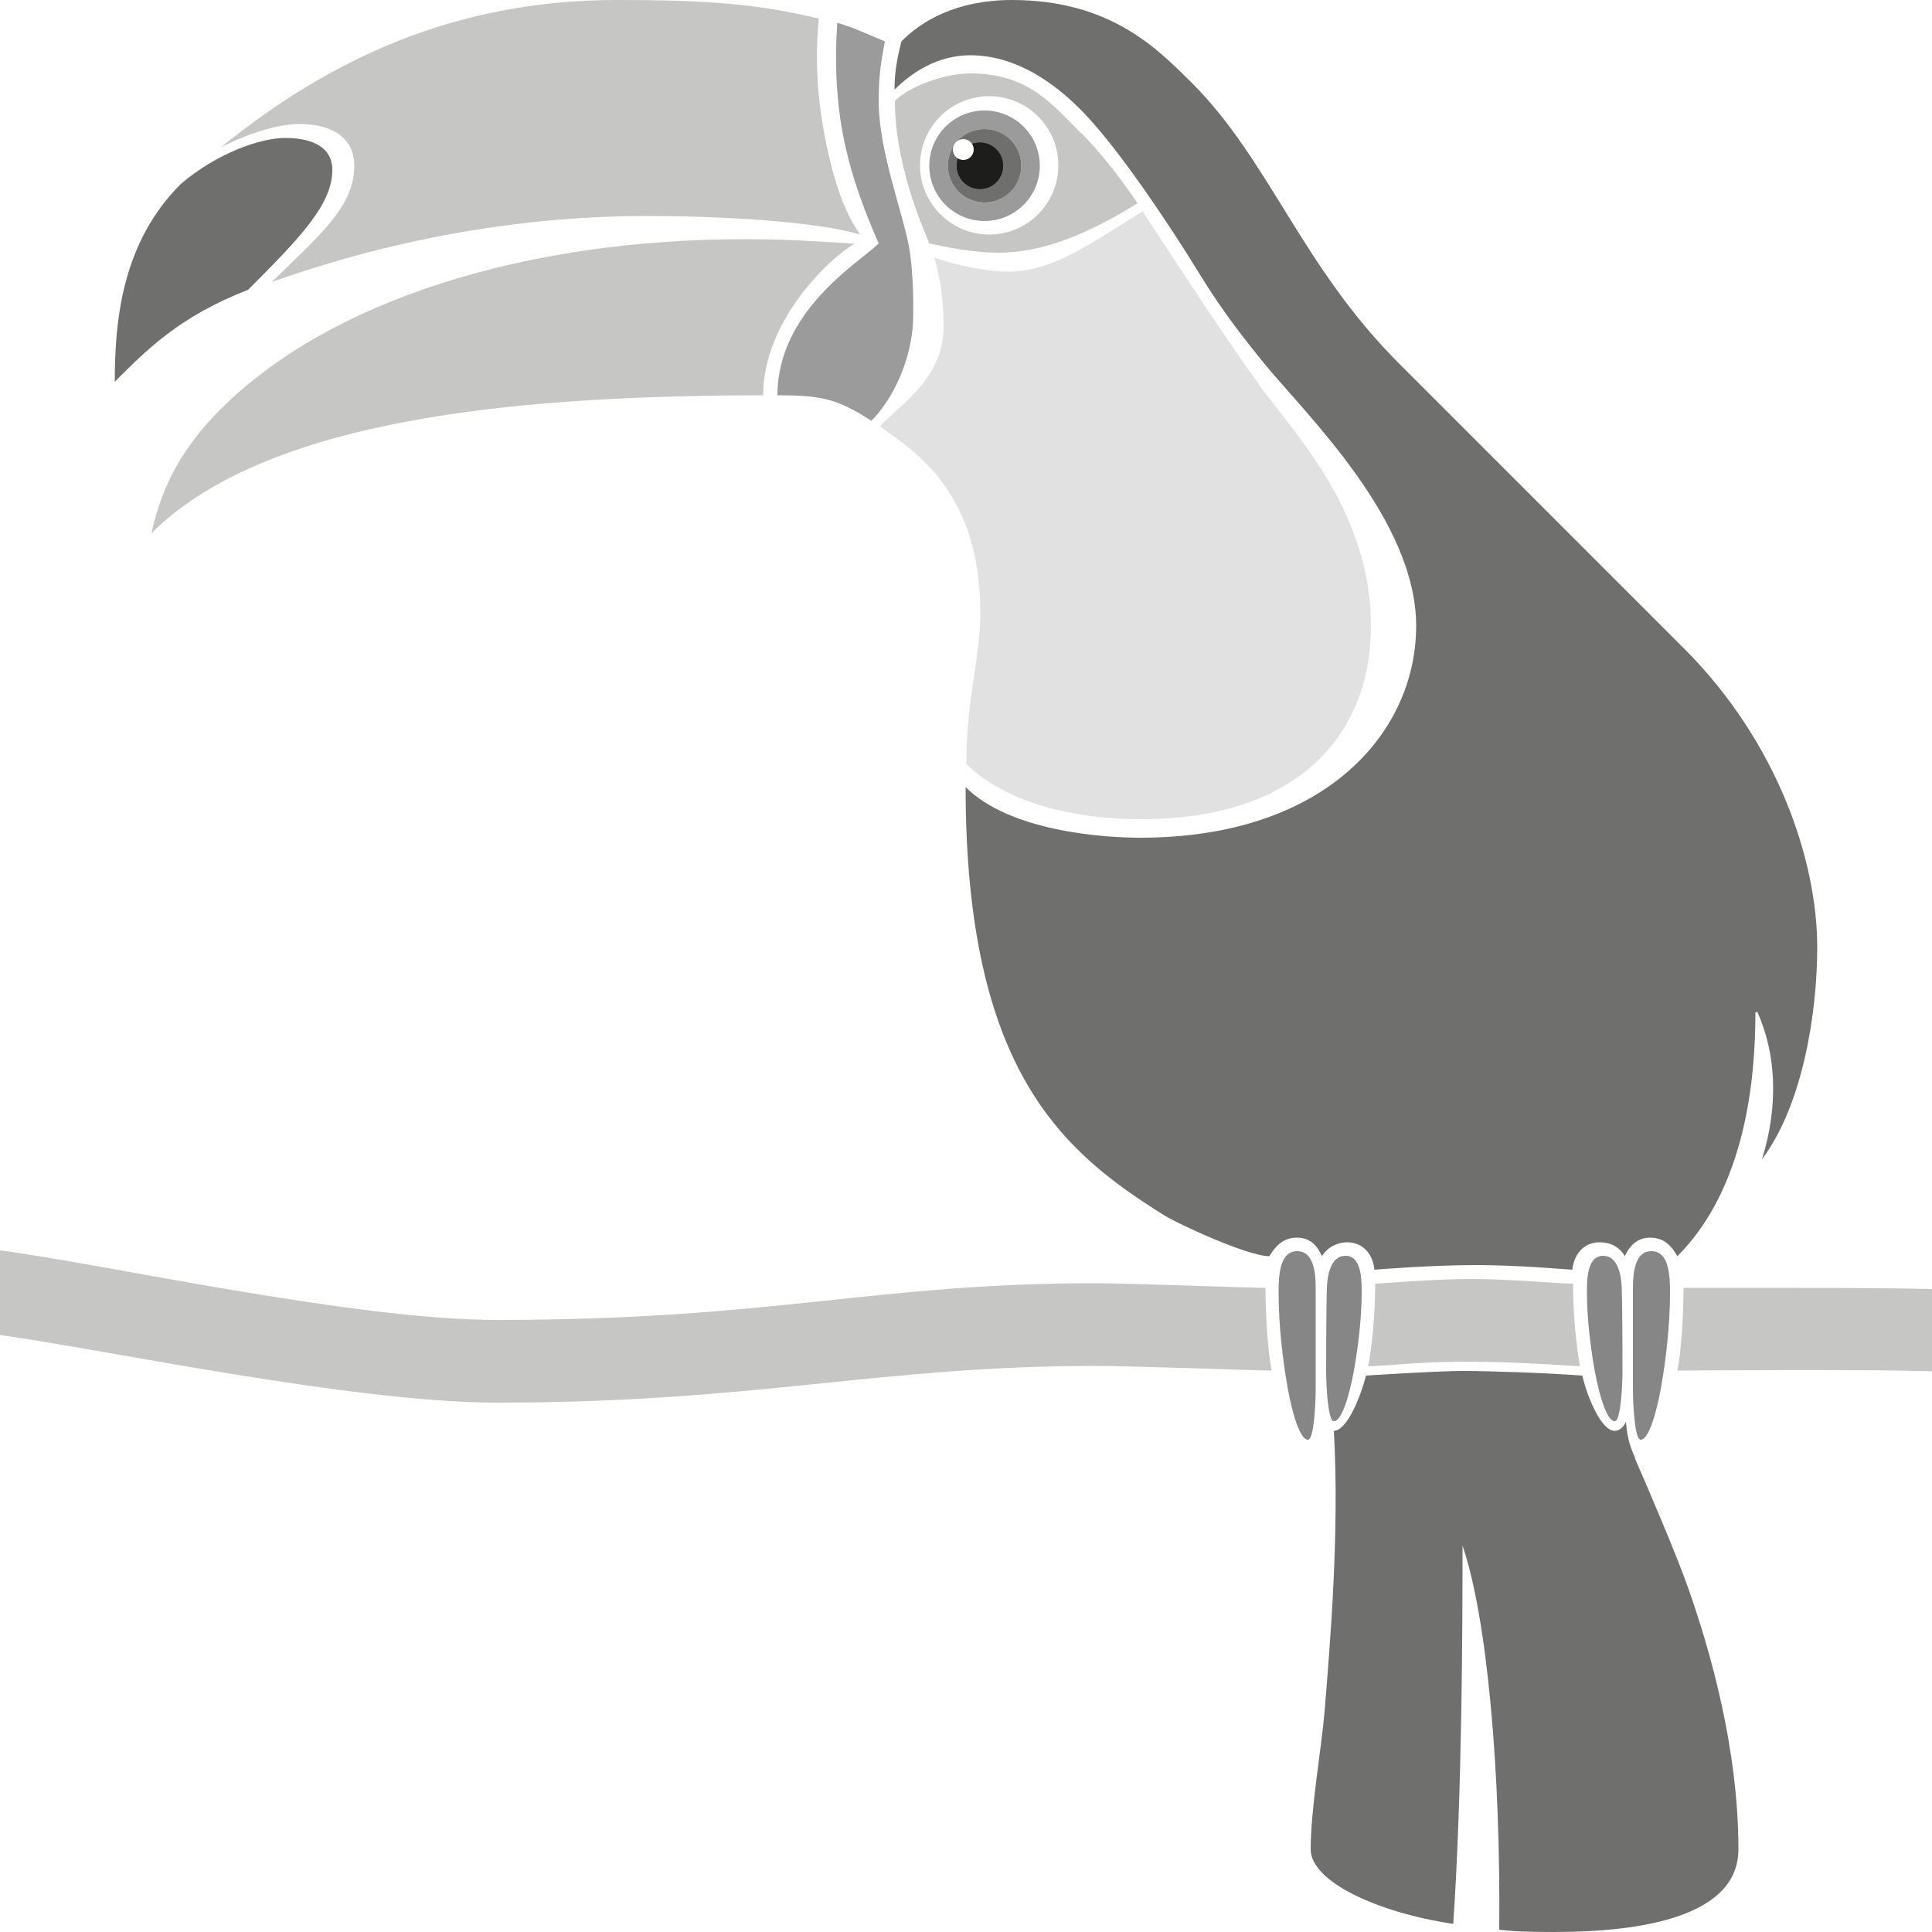 <?xml version="1.0" encoding="UTF-8"?>
<svg id="Ebene_1" data-name="Ebene 1" xmlns="http://www.w3.org/2000/svg" version="1.1" viewBox="0 0 50 50">
  <defs>
    <style>
      .cls-1 {
        fill: #6f6f6e;
      }

      .cls-1, .cls-2, .cls-3, .cls-4, .cls-5, .cls-6, .cls-7 {
        stroke-width: 0px;
      }

      .cls-2 {
        fill: #1d1d1b;
      }

      .cls-3 {
        fill: #9c9b9b;
      }

      .cls-4 {
        fill: #868686;
      }

      .cls-5 {
        fill: #c6c6c5;
      }

      .cls-6 {
        fill: #e1e1e1;
      }

      .cls-7 {
        fill: #fff;
      }
    </style>
  </defs>
  <rect class="cls-7" width="50" height="50"/>
  <g>
    <g>
      <path class="cls-4" d="M41.49,32.5c-.42,0-.42.62-.42.95,0,.7.1,1.43.18,1.9.06.38.28,1.43.54,1.43.16,0,.2-.98.2-1.31,0,0,0-1.58-.02-2.14-.01-.33-.1-.83-.48-.83Z"/>
      <path class="cls-4" d="M42.46,37.26c-.16,0-.2-.98-.2-1.31,0-.66,0-1.9,0-2.62,0-.42.06-.95.48-.95.46,0,.48.65.48,1.07,0,.85-.11,1.76-.22,2.38-.06.38-.28,1.43-.54,1.43Z"/>
    </g>
    <path class="cls-6" d="M32.62,10c-.81-1.1-2.04-2.99-3.05-4.53h0c-1.39.86-2.33,1.56-3.49,1.56-.61,0-1.47-.21-1.9-.36.14.47.24,1.03.24,1.79,0,1.29-1.03,1.94-1.65,2.57.75.57,2.6,1.58,2.6,4.81,0,1.24-.36,2.19-.36,3.93.92.92,2.59,1.43,4.52,1.43,4.09,0,5.95-2.21,5.95-5,0-2.93-1.93-4.93-2.86-6.19Z"/>
    <path class="cls-3" d="M23.51,6.31c-.19-.93-.77-2.46-.77-3.69,0-.78.08-1.08.16-1.55-.43-.17-.73-.33-1.23-.48-.1,1.37.04,2.52.24,3.33.14.61.39,1.38.83,2.38-.47.47-2.62,1.73-2.62,3.93,1.11,0,1.54.08,2.43.66.57-.57,1.03-1.57,1.08-2.56.01-.29.02-1.34-.12-2.02Z"/>
    <path class="cls-5" d="M22.14,6.31c-1.05-.07-1.81-.12-2.86-.12-5.73,0-10.77,1.6-13.57,4.4-.91.91-1.5,1.88-1.79,3.21,3.11-3.11,10.07-3.56,15.83-3.57h0c0-1.93,1.73-3.57,2.38-3.93Z"/>
    <path class="cls-5" d="M27.98,3.45c-.73-.73-1.36-1.55-2.86-1.55-.69,0-1.59.34-1.96.71,0,1.6.67,3.16.89,3.69.4.09,1.13.24,1.79.24,1.06,0,2.2-.41,3.6-1.28h0c-.48-.71-1-1.36-1.46-1.82ZM25.6,6.07c-.98,0-1.79-.8-1.79-1.79s.8-1.79,1.79-1.79,1.79.8,1.79,1.79-.8,1.79-1.79,1.79Z"/>
    <path class="cls-3" d="M25.48,2.86c-.79,0-1.43.64-1.43,1.43s.64,1.43,1.43,1.43,1.43-.64,1.43-1.43-.64-1.43-1.43-1.43ZM25.48,5.24c-.53,0-.95-.43-.95-.95s.43-.95.95-.95.95.43.95.95-.43.95-.95.95Z"/>
    <path class="cls-1" d="M7.38,3.57c-.64,0-1.76.39-2.7,1.19-1.49,1.49-1.71,3.44-1.71,5.12.82-.82,1.67-1.69,3.45-2.38,1.37-1.37,2.18-2.22,2.18-3.1,0-.66-.63-.83-1.23-.83Z"/>
    <path class="cls-5" d="M21.43,3.93c-.19-.84-.38-2.03-.24-3.45-1.5-.35-2.65-.48-5.22-.48-4.15,0-7.4,1.5-10.25,3.81.78-.39,1.5-.6,2.02-.6,1.08,0,1.43.54,1.43,1.07,0,1.06-.86,1.77-2.14,3.02,3.42-1.22,6.78-1.71,9.68-1.71,2.7,0,4.76.23,5.55.48-.47-.66-.71-1.58-.83-2.14Z"/>
    <path class="cls-5" d="M40.89,35.36c-.11-.6-.18-1.44-.18-2.14-.45,0-1.63-.12-2.62-.12-1.05,0-2.31.12-2.5.12,0,.7-.07,1.55-.18,2.14.27,0,1.37-.12,2.44-.12,1.27,0,2.23.07,3.04.12Z"/>
    <path class="cls-4" d="M34.82,32.5c.42,0,.42.62.42.95,0,.7-.1,1.43-.18,1.9-.06.38-.28,1.43-.54,1.43-.16,0-.2-.98-.2-1.31,0,0,0-1.58.02-2.14.01-.33.1-.83.48-.83Z"/>
    <path class="cls-1" d="M42.32,37.74c-.1-.23-.21-.48-.24-.95-.05.12-.15.24-.3.24-.33,0-.7-.86-.83-1.43-.93-.07-2.43-.12-3.1-.12s-2.5.12-2.5.12c-.14.57-.5,1.43-.83,1.43.15,2.62-.1,5.54-.24,7.26-.08.95-.36,2.53-.36,3.57,0,.84,1.74,1.64,3.69,1.93.23-3.41.24-7.66.24-9.79.63,1.84.99,5.78.95,9.94.32.04.62.06,1.43.06,2.31,0,4.76-.42,4.76-2.14,0-2.56-.71-5.1-1.31-6.79-.28-.8-1.01-2.51-1.37-3.33Z"/>
    <path class="cls-4" d="M33.85,37.26c.16,0,.2-.98.2-1.31,0-.66,0-1.9,0-2.62,0-.42-.06-.95-.48-.95-.46,0-.48.65-.48,1.07,0,.85.11,1.76.22,2.38.06.38.28,1.43.54,1.43Z"/>
    <path class="cls-1" d="M45.48,26.19c.48,1.06.56,2.4.12,3.81,1.07-1.42,1.43-3.84,1.43-5.48,0-2.23-1.01-5.3-3.45-7.74l-7.38-7.38c-2.52-2.52-3.34-5.24-5.36-7.26C29.97,1.28,28.75,0,26.19,0,24.76,0,23.85.54,23.33,1.07c-.11.42-.18.79-.18,1.25.46-.46,1.13-.89,1.96-.89,1.44,0,2.59,1.07,3.21,1.79.79.9,1.86,2.46,2.75,3.91.62,1.01,1.2,1.72,1.65,2.28,1.11,1.35,3.93,4.05,3.93,6.79s-2.33,5.48-7.14,5.48c-.98,0-3.38-.17-4.52-1.31,0,7.37,2.54,9.45,5.12,11.07.36.23,2.18,1.07,2.74,1.07.15-.24.34-.48.71-.48s.54.23.65.48c.15-.24.41-.36.65-.36.36,0,.66.24.71.71,0,0,1.43-.12,2.62-.12,1.07,0,2.19.1,2.5.12.06-.48.36-.71.71-.71.26,0,.51.11.65.36.11-.24.3-.48.65-.48.38,0,.57.23.71.48,1.78-1.78,2.02-4.63,2.02-6.31Z"/>
    <circle class="cls-1" cx="25.48" cy="4.29" r=".95"/>
    <circle class="cls-2" cx="25.36" cy="4.29" r=".6"/>
    <circle class="cls-2" cx="25.36" cy="4.29" r=".6"/>
    <circle class="cls-7" cx="24.93" cy="3.87" r=".27"/>
    <path class="cls-5" d="M32.74,33.33c-.36,0-3.55-.12-4.4-.12-5.71,0-8.33.95-15.48.95-3.72,0-10.17-1.45-12.86-1.8v2.19c2.68.37,9.14,1.75,12.86,1.75,6.73,0,9.89-.95,15.48-.95.94,0,4.26.12,4.57.12-.12-.6-.16-1.67-.16-2.14Z"/>
    <path class="cls-5" d="M50,33.36c-1.4-.04-5.75-.03-6.43-.03,0,.48-.04,1.55-.16,2.14.32,0,4.86-.04,6.59.02v-2.13Z"/>
  </g>
</svg>